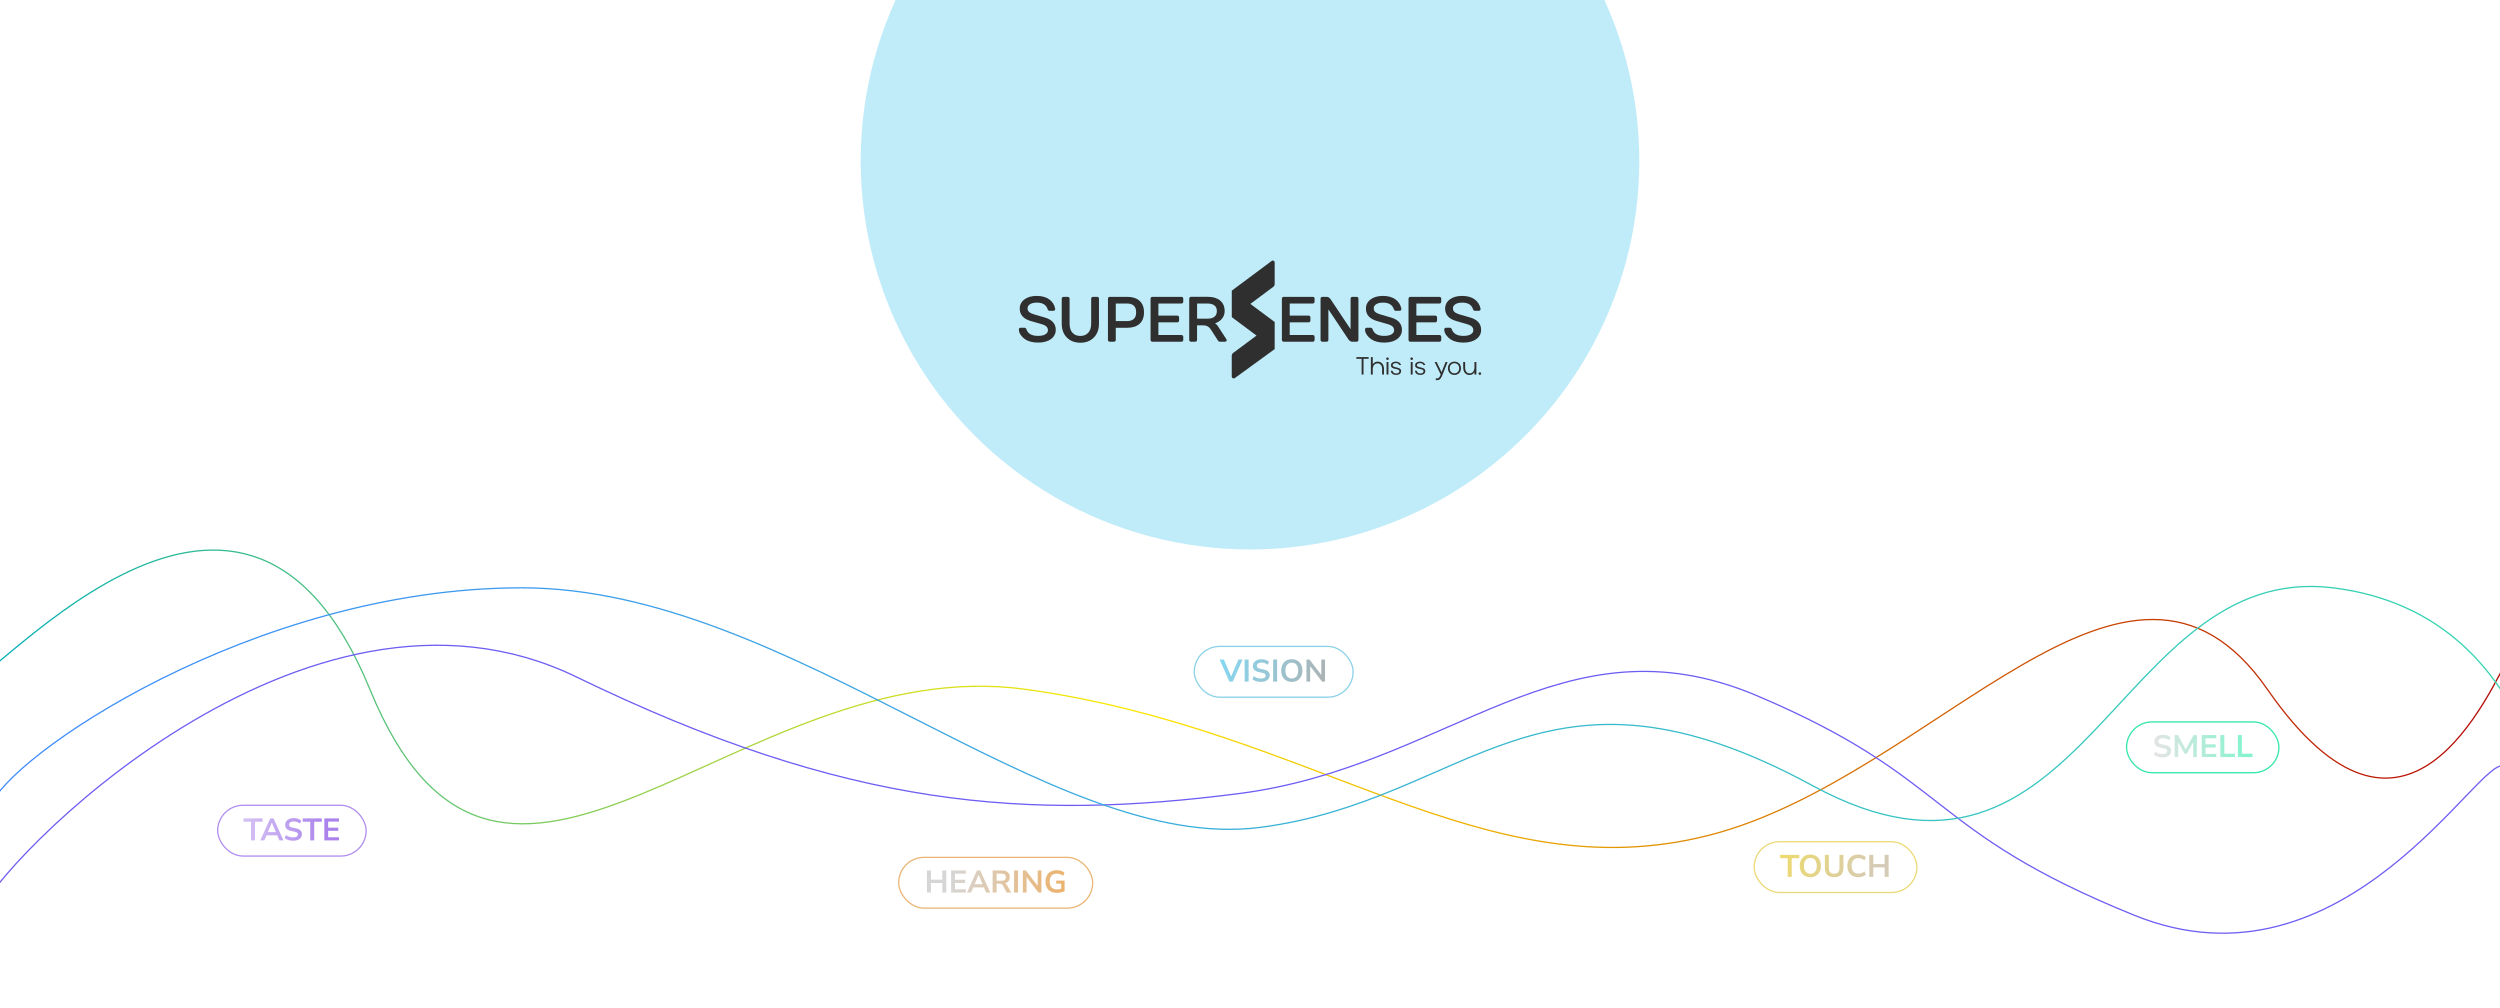 <?xml version="1.0" encoding="UTF-8"?>
<svg xmlns="http://www.w3.org/2000/svg" width="1920" height="774" viewBox="0 0 1920 774" fill="none">
  <g clip-path="url(#clip0_1052_1375)">
    <rect width="1920" height="774" fill="white"></rect>
    <g filter="url(#filter0_f_1052_1375)">
      <ellipse cx="960" cy="123.5" rx="299" ry="298.5" fill="#83DAF5" fill-opacity="0.5"></ellipse>
    </g>
    <path d="M-32.812 529.409C-17.671 542.223 182.906 282.479 284.089 529.409C385.271 776.338 566.188 498.948 787.688 529.409C1009.19 559.869 1138.69 685.948 1312.69 641.448C1486.69 596.948 1634.63 375.619 1741.36 529.409C1848.1 683.198 1910.76 533.666 1929.69 498.948" stroke="url(#paint0_linear_1052_1375)"></path>
    <path d="M1922.69 588.646C1905.25 578.677 1800.69 768.425 1639.19 702.936C1477.69 637.448 1500.19 598.448 1349.69 534.448C1199.19 470.448 1113.19 588.646 951.688 609.448C790.188 630.25 651.688 621.448 442.716 519.9C233.744 418.353 -4.276 664.887 -16.724 702.936" stroke="#6E5DF3"></path>
    <path d="M1963.69 666.949C1963.69 666.949 1959.69 471.949 1791.69 451.449C1623.69 430.949 1601.19 716.95 1392.19 603.449C1183.19 489.948 1129.19 614.646 967.688 635.448C806.188 656.25 607.188 451.449 400.689 451.449C194.189 451.449 4.725 581.888 -7.724 619.937" stroke="url(#paint1_linear_1052_1375)"></path>
    <rect x="167.188" y="618.448" width="114" height="39" rx="19.5" stroke="#B18EED"></rect>
    <path d="M192.756 645.448V631.096H186.948V628.528H201.636V631.096H195.828V645.448H192.756ZM199.883 645.448L207.539 628.528H210.059L217.715 645.448H214.595L212.915 641.536H204.659L203.003 645.448H199.883ZM208.763 631.864L205.715 639.088H211.859L208.811 631.864H208.763ZM225.211 645.688C223.883 645.688 222.651 645.52 221.515 645.184C220.379 644.832 219.419 644.36 218.635 643.768L219.571 641.344C220.355 641.904 221.211 642.336 222.139 642.64C223.083 642.944 224.107 643.096 225.211 643.096C226.475 643.096 227.395 642.888 227.971 642.472C228.547 642.04 228.835 641.488 228.835 640.816C228.835 640.256 228.627 639.816 228.211 639.496C227.811 639.176 227.115 638.912 226.123 638.704L223.483 638.152C220.475 637.512 218.971 635.968 218.971 633.52C218.971 632.464 219.251 631.544 219.811 630.76C220.371 629.976 221.147 629.368 222.139 628.936C223.131 628.504 224.275 628.288 225.571 628.288C226.723 628.288 227.803 628.464 228.811 628.816C229.819 629.152 230.659 629.632 231.331 630.256L230.395 632.56C229.067 631.44 227.451 630.88 225.547 630.88C224.443 630.88 223.579 631.112 222.955 631.576C222.331 632.04 222.019 632.648 222.019 633.4C222.019 633.976 222.211 634.44 222.595 634.792C222.979 635.128 223.635 635.392 224.563 635.584L227.179 636.136C228.763 636.472 229.939 637 230.707 637.72C231.491 638.44 231.883 639.4 231.883 640.6C231.883 641.608 231.611 642.496 231.067 643.264C230.523 644.032 229.747 644.632 228.739 645.064C227.747 645.48 226.571 645.688 225.211 645.688ZM238.248 645.448V631.096H232.44V628.528H247.128V631.096H241.32V645.448H238.248ZM249.075 645.448V628.528H260.331V630.976H252.027V635.632H259.803V638.08H252.027V643H260.331V645.448H249.075Z" fill="url(#paint2_linear_1052_1375)"></path>
    <rect x="917.188" y="496.448" width="122" height="39" rx="19.5" stroke="#8CD1E7"></rect>
    <path d="M944.186 523.448L936.65 506.528H939.938L945.53 519.512L951.122 506.528H954.29L946.754 523.448H944.186ZM955.871 523.448V506.528H958.943V523.448H955.871ZM968.453 523.688C967.125 523.688 965.893 523.52 964.757 523.184C963.621 522.832 962.661 522.36 961.877 521.768L962.813 519.344C963.597 519.904 964.453 520.336 965.381 520.64C966.325 520.944 967.349 521.096 968.453 521.096C969.717 521.096 970.637 520.888 971.213 520.472C971.789 520.04 972.077 519.488 972.077 518.816C972.077 518.256 971.869 517.816 971.453 517.496C971.053 517.176 970.357 516.912 969.365 516.704L966.725 516.152C963.717 515.512 962.213 513.968 962.213 511.52C962.213 510.464 962.493 509.544 963.053 508.76C963.613 507.976 964.389 507.368 965.381 506.936C966.373 506.504 967.517 506.288 968.813 506.288C969.965 506.288 971.045 506.464 972.053 506.816C973.061 507.152 973.901 507.632 974.573 508.256L973.637 510.56C972.309 509.44 970.693 508.88 968.789 508.88C967.685 508.88 966.821 509.112 966.197 509.576C965.573 510.04 965.261 510.648 965.261 511.4C965.261 511.976 965.453 512.44 965.837 512.792C966.221 513.128 966.877 513.392 967.805 513.584L970.421 514.136C972.005 514.472 973.181 515 973.949 515.72C974.733 516.44 975.125 517.4 975.125 518.6C975.125 519.608 974.853 520.496 974.309 521.264C973.765 522.032 972.989 522.632 971.981 523.064C970.989 523.48 969.813 523.688 968.453 523.688ZM977.762 523.448V506.528H980.834V523.448H977.762ZM992.096 523.688C990.464 523.688 989.032 523.328 987.8 522.608C986.584 521.888 985.64 520.88 984.968 519.584C984.296 518.272 983.96 516.736 983.96 514.976C983.96 513.2 984.296 511.664 984.968 510.368C985.64 509.072 986.584 508.072 987.8 507.368C989.016 506.648 990.448 506.288 992.096 506.288C993.744 506.288 995.176 506.648 996.392 507.368C997.608 508.072 998.552 509.072 999.224 510.368C999.896 511.664 1000.23 513.192 1000.23 514.952C1000.23 516.728 999.896 518.272 999.224 519.584C998.552 520.88 997.608 521.888 996.392 522.608C995.176 523.328 993.744 523.688 992.096 523.688ZM992.096 521.048C993.648 521.048 994.856 520.512 995.72 519.44C996.584 518.368 997.016 516.88 997.016 514.976C997.016 513.056 996.584 511.568 995.72 510.512C994.872 509.456 993.664 508.928 992.096 508.928C990.544 508.928 989.336 509.456 988.472 510.512C987.608 511.568 987.176 513.056 987.176 514.976C987.176 516.88 987.608 518.368 988.472 519.44C989.336 520.512 990.544 521.048 992.096 521.048ZM1003.36 523.448V506.528H1005.66L1014.76 518.336V506.528H1017.61V523.448H1015.33L1006.21 511.592V523.448H1003.36Z" fill="url(#paint3_linear_1052_1375)"></path>
    <rect x="1347.19" y="646.448" width="125" height="39" rx="19.5" stroke="#EBD975"></rect>
    <path d="M1372.97 673.448V659.096H1367.16V656.528H1381.85V659.096H1376.04V673.448H1372.97ZM1390.35 673.688C1388.72 673.688 1387.29 673.328 1386.05 672.608C1384.84 671.888 1383.89 670.88 1383.22 669.584C1382.55 668.272 1382.21 666.736 1382.21 664.976C1382.21 663.2 1382.55 661.664 1383.22 660.368C1383.89 659.072 1384.84 658.072 1386.05 657.368C1387.27 656.648 1388.7 656.288 1390.35 656.288C1392 656.288 1393.43 656.648 1394.65 657.368C1395.86 658.072 1396.81 659.072 1397.48 660.368C1398.15 661.664 1398.49 663.192 1398.49 664.952C1398.49 666.728 1398.15 668.272 1397.48 669.584C1396.81 670.88 1395.86 671.888 1394.65 672.608C1393.43 673.328 1392 673.688 1390.35 673.688ZM1390.35 671.048C1391.9 671.048 1393.11 670.512 1393.97 669.44C1394.84 668.368 1395.27 666.88 1395.27 664.976C1395.27 663.056 1394.84 661.568 1393.97 660.512C1393.13 659.456 1391.92 658.928 1390.35 658.928C1388.8 658.928 1387.59 659.456 1386.73 660.512C1385.86 661.568 1385.43 663.056 1385.43 664.976C1385.43 666.88 1385.86 668.368 1386.73 669.44C1387.59 670.512 1388.8 671.048 1390.35 671.048ZM1408.64 673.688C1406.32 673.688 1404.55 673.088 1403.31 671.888C1402.1 670.672 1401.49 668.88 1401.49 666.512V656.528H1404.56V666.488C1404.56 668.008 1404.91 669.152 1405.59 669.92C1406.3 670.672 1407.31 671.048 1408.64 671.048C1411.35 671.048 1412.7 669.528 1412.7 666.488V656.528H1415.75V666.512C1415.75 668.88 1415.15 670.672 1413.95 671.888C1412.75 673.088 1410.98 673.688 1408.64 673.688ZM1427.2 673.688C1425.44 673.688 1423.93 673.336 1422.66 672.632C1421.42 671.912 1420.46 670.904 1419.78 669.608C1419.11 668.296 1418.78 666.752 1418.78 664.976C1418.78 663.2 1419.11 661.664 1419.78 660.368C1420.46 659.072 1421.42 658.072 1422.66 657.368C1423.93 656.648 1425.44 656.288 1427.2 656.288C1428.34 656.288 1429.41 656.464 1430.42 656.816C1431.44 657.168 1432.28 657.672 1432.94 658.328L1431.93 660.776C1431.21 660.168 1430.47 659.728 1429.72 659.456C1428.97 659.168 1428.16 659.024 1427.3 659.024C1425.58 659.024 1424.28 659.544 1423.38 660.584C1422.49 661.608 1422.04 663.072 1422.04 664.976C1422.04 666.88 1422.49 668.352 1423.38 669.392C1424.28 670.432 1425.58 670.952 1427.3 670.952C1428.16 670.952 1428.97 670.816 1429.72 670.544C1430.47 670.256 1431.21 669.808 1431.93 669.2L1432.94 671.648C1432.28 672.288 1431.44 672.792 1430.42 673.16C1429.41 673.512 1428.34 673.688 1427.2 673.688ZM1435.62 673.448V656.528H1438.69V663.584H1447.4V656.528H1450.47V673.448H1447.4V666.152H1438.69V673.448H1435.62Z" fill="url(#paint4_linear_1052_1375)"></path>
    <rect x="1633.19" y="554.448" width="117" height="39" rx="19.5" stroke="#32E7A9"></rect>
    <path d="M1660.74 581.688C1659.41 581.688 1658.18 581.52 1657.05 581.184C1655.91 580.832 1654.95 580.36 1654.17 579.768L1655.1 577.344C1655.89 577.904 1656.74 578.336 1657.67 578.64C1658.61 578.944 1659.64 579.096 1660.74 579.096C1662.01 579.096 1662.93 578.888 1663.5 578.472C1664.08 578.04 1664.37 577.488 1664.37 576.816C1664.37 576.256 1664.16 575.816 1663.74 575.496C1663.34 575.176 1662.65 574.912 1661.65 574.704L1659.01 574.152C1656.01 573.512 1654.5 571.968 1654.5 569.52C1654.5 568.464 1654.78 567.544 1655.34 566.76C1655.9 565.976 1656.68 565.368 1657.67 564.936C1658.66 564.504 1659.81 564.288 1661.1 564.288C1662.25 564.288 1663.33 564.464 1664.34 564.816C1665.35 565.152 1666.19 565.632 1666.86 566.256L1665.93 568.56C1664.6 567.44 1662.98 566.88 1661.08 566.88C1659.97 566.88 1659.11 567.112 1658.49 567.576C1657.86 568.04 1657.55 568.648 1657.55 569.4C1657.55 569.976 1657.74 570.44 1658.13 570.792C1658.51 571.128 1659.17 571.392 1660.09 571.584L1662.71 572.136C1664.29 572.472 1665.47 573 1666.24 573.72C1667.02 574.44 1667.41 575.4 1667.41 576.6C1667.41 577.608 1667.14 578.496 1666.6 579.264C1666.05 580.032 1665.28 580.632 1664.27 581.064C1663.28 581.48 1662.1 581.688 1660.74 581.688ZM1670.1 581.448V564.528H1672.67L1678.67 575.592L1684.64 564.528H1687.16V581.448H1684.38V570.048L1679.53 578.88H1677.73L1672.88 570.096V581.448H1670.1ZM1690.89 581.448V564.528H1702.14V566.976H1693.84V571.632H1701.62V574.08H1693.84V579H1702.14V581.448H1690.89ZM1705.21 581.448V564.528H1708.28V578.832H1716.39V581.448H1705.21ZM1718.68 581.448V564.528H1721.76V578.832H1729.87V581.448H1718.68Z" fill="url(#paint5_linear_1052_1375)"></path>
    <rect x="690.188" y="658.448" width="149" height="39" rx="19.5" stroke="#EAB575"></rect>
    <path d="M711.903 685.448V668.528H714.975V675.584H723.687V668.528H726.759V685.448H723.687V678.152H714.975V685.448H711.903ZM730.465 685.448V668.528H741.721V670.976H733.417V675.632H741.193V678.08H733.417V683H741.721V685.448H730.465ZM742.657 685.448L750.313 668.528H752.833L760.489 685.448H757.369L755.689 681.536H747.433L745.777 685.448H742.657ZM751.537 671.864L748.489 679.088H754.633L751.585 671.864H751.537ZM762.34 685.448V668.528H769.684C771.54 668.528 772.972 668.976 773.98 669.872C774.988 670.752 775.492 671.992 775.492 673.592C775.492 674.856 775.164 675.904 774.508 676.736C773.852 677.552 772.908 678.104 771.676 678.392C772.492 678.648 773.164 679.264 773.692 680.24L776.524 685.448H773.14L770.212 680.048C769.924 679.52 769.58 679.16 769.18 678.968C768.796 678.776 768.3 678.68 767.692 678.68H765.412V685.448H762.34ZM765.412 676.4H769.156C771.396 676.4 772.516 675.488 772.516 673.664C772.516 671.856 771.396 670.952 769.156 670.952H765.412V676.4ZM778.793 685.448V668.528H781.865V685.448H778.793ZM785.543 685.448V668.528H787.847L796.943 680.336V668.528H799.799V685.448H797.519L788.399 673.592V685.448H785.543ZM811.632 685.688C809.76 685.688 808.176 685.336 806.88 684.632C805.6 683.928 804.624 682.928 803.952 681.632C803.28 680.336 802.944 678.8 802.944 677.024C802.944 675.232 803.288 673.688 803.976 672.392C804.664 671.08 805.656 670.072 806.952 669.368C808.248 668.648 809.8 668.288 811.608 668.288C812.792 668.288 813.904 668.464 814.944 668.816C815.984 669.152 816.848 669.624 817.536 670.232L816.504 672.632C815.752 672.04 814.984 671.616 814.2 671.36C813.416 671.104 812.552 670.976 811.608 670.976C809.816 670.976 808.456 671.496 807.528 672.536C806.616 673.576 806.16 675.072 806.16 677.024C806.16 678.992 806.632 680.488 807.576 681.512C808.52 682.536 809.92 683.048 811.776 683.048C812.304 683.048 812.84 683.008 813.384 682.928C813.944 682.832 814.496 682.696 815.04 682.52V678.584H811.152V676.304H817.608V684.44C816.824 684.824 815.896 685.128 814.824 685.352C813.752 685.576 812.688 685.688 811.632 685.688Z" fill="url(#paint6_linear_1052_1375)"></path>
    <path d="M978.954 218.231V201.554C978.954 200.355 977.615 199.692 976.68 200.381L946.002 223.229V223.305V243.552L946.33 243.807L965.005 257.73L947.139 270.991C946.406 271.526 945.977 272.393 945.977 273.311V289.147C945.977 290.371 947.341 291.085 948.327 290.37L978.954 268.109V247.301L960.28 233.403L977.969 220.22C978.6 219.761 978.954 219.021 978.954 218.231Z" fill="#2F2F2F"></path>
    <path d="M802.364 243.833L794.278 241.487C792.433 240.951 791.094 240.288 790.26 239.523C789.527 238.835 789.173 237.917 789.173 236.693C789.173 235.52 789.729 234.551 790.892 233.735C792.155 232.868 793.975 232.409 796.325 232.409C800.772 232.409 803.501 234.092 804.639 237.585C804.866 238.299 805.422 238.707 806.079 238.707H808.985C809.566 238.707 809.92 238.452 810.097 238.248C810.274 238.044 810.476 237.662 810.375 237.05V236.999C809.743 233.99 808.176 231.567 805.7 229.833C803.274 228.125 800.09 227.258 796.224 227.258C792.332 227.258 789.173 228.15 786.823 229.91C784.372 231.72 783.159 234.143 783.159 237.05C783.159 241.716 786.014 244.929 791.675 246.561L799.761 248.882C801.581 249.392 802.895 250.055 803.704 250.845C804.436 251.559 804.815 252.503 804.815 253.727C804.815 254.874 804.234 255.818 803.021 256.634C801.733 257.526 799.761 257.96 797.209 257.96C792.332 257.96 789.401 256.277 788.238 252.783C788.011 252.095 787.455 251.687 786.798 251.687H783.892C783.058 251.687 782.477 252.248 782.477 253.038C782.477 254.517 782.982 255.945 783.968 257.322C784.903 258.623 786.014 259.719 787.278 260.561C789.754 262.244 793.115 263.111 797.209 263.111C801.328 263.111 804.639 262.218 807.039 260.484C809.541 258.674 810.83 256.277 810.83 253.319C810.83 248.652 807.974 245.439 802.364 243.833Z" fill="#2F2F2F"></path>
    <path d="M842.646 227.973H839.361C838.552 228.024 838.021 228.585 838.021 229.401V248.5C838.021 251.662 837.238 254.059 835.696 255.64C834.13 257.221 832.184 258.012 829.707 258.012C827.231 258.012 825.285 257.247 823.743 255.64C822.202 254.059 821.444 251.662 821.444 248.5V229.375C821.393 228.559 820.837 227.998 820.029 227.998H816.769C815.96 228.049 815.404 228.61 815.404 229.426V248.526C815.404 253.014 816.744 256.635 819.372 259.261C822 261.888 825.487 263.214 829.707 263.214C833.927 263.214 837.415 261.888 840.043 259.261C842.671 256.635 844.01 253.039 844.01 248.526V229.426C844.01 228.559 843.454 227.973 842.646 227.973Z" fill="#2F2F2F"></path>
    <path d="M875.166 231.007C872.917 228.993 869.733 227.973 865.664 227.973H852.246C851.437 228.024 850.906 228.585 850.906 229.401V261.046C850.906 261.862 851.487 262.449 852.296 262.449H855.531C856.339 262.449 856.921 261.862 856.921 261.046V251.739H865.664C869.733 251.739 872.917 250.719 875.166 248.704C877.44 246.664 878.602 243.681 878.602 239.856C878.602 236.031 877.44 233.047 875.166 231.007ZM872.563 239.856C872.563 242.176 871.982 243.834 870.769 244.93C869.556 246.027 867.837 246.588 865.664 246.588H856.921V233.098H865.664C867.837 233.098 869.556 233.659 870.769 234.756C871.982 235.878 872.563 237.535 872.563 239.856Z" fill="#2F2F2F"></path>
    <path d="M907.36 227.973H885.021C884.212 227.973 883.631 228.559 883.631 229.401V261.046C883.631 261.862 884.212 262.449 885.021 262.449H907.36C908.168 262.449 908.75 261.862 908.75 261.046V258.7C908.75 257.884 908.168 257.298 907.36 257.298H889.645V247.557H904.125C904.959 247.557 905.54 246.97 905.54 246.129V243.808C905.54 242.967 904.959 242.38 904.125 242.38H889.645V233.098H907.36C908.168 233.098 908.75 232.512 908.75 231.67V229.35C908.75 228.559 908.194 227.973 907.36 227.973Z" fill="#2F2F2F"></path>
    <path d="M936.27 251.916C935.714 251.049 935.309 250.412 934.981 249.978C934.627 249.519 934.071 248.984 933.313 248.397C933.262 248.372 933.237 248.321 933.187 248.295C935.082 247.658 936.649 246.714 937.862 245.465C939.656 243.629 940.54 241.436 940.54 238.911C940.54 235.469 939.378 232.74 937.053 230.802C934.779 228.915 931.62 227.946 927.627 227.946H914.664C913.855 227.997 913.324 228.558 913.324 229.374V261.045C913.324 261.861 913.905 262.448 914.714 262.448H917.949C918.757 262.448 919.339 261.861 919.339 261.045V249.876H924.165C926.692 249.876 928.537 250.871 929.851 252.936L935.41 261.581C935.891 262.295 936.472 262.448 936.851 262.448H940.641C942.031 262.448 942.082 261.428 942.082 261.326C942.082 261.02 942.006 260.739 941.804 260.433L936.27 251.916ZM932.757 243.195C931.519 244.215 929.8 244.725 927.652 244.725H919.364V233.123H927.652C929.775 233.123 931.494 233.633 932.757 234.653C933.97 235.622 934.551 237.024 934.551 238.911C934.551 240.798 933.97 242.201 932.757 243.195Z" fill="#2F2F2F"></path>
    <path d="M1008.22 227.973H985.88C985.071 227.973 984.49 228.559 984.49 229.401V261.046C984.49 261.862 985.071 262.449 985.88 262.449H1008.22C1009.03 262.449 1009.61 261.862 1009.61 261.046V258.7C1009.61 257.884 1009.03 257.298 1008.22 257.298H990.505V247.557H1004.98C1005.82 247.557 1006.4 246.97 1006.4 246.129V243.808C1006.4 242.967 1005.82 242.38 1004.98 242.38H990.505V233.098H1008.22C1009.03 233.098 1009.61 232.512 1009.61 231.67V229.35C1009.61 228.559 1009.03 227.973 1008.22 227.973Z" fill="#2F2F2F"></path>
    <path d="M1041.88 227.973H1038.64C1037.83 227.973 1037.25 228.559 1037.25 229.401V252.835L1021.89 229.809C1020.9 228.304 1019.67 227.973 1018.81 227.973H1015.57C1014.76 227.973 1014.18 228.559 1014.18 229.401V261.046C1014.18 261.862 1014.76 262.449 1015.57 262.449H1018.81C1019.61 262.449 1020.2 261.862 1020.2 261.046V237.586L1035.56 260.638C1036.55 262.117 1037.78 262.449 1038.64 262.449H1041.88C1042.69 262.449 1043.27 261.862 1043.27 261.046V229.375C1043.27 228.559 1042.69 227.973 1041.88 227.973Z" fill="#2F2F2F"></path>
    <path d="M1068.23 243.833L1060.14 241.487C1058.3 240.952 1056.96 240.289 1056.13 239.524C1055.39 238.835 1055.04 237.917 1055.04 236.693C1055.04 235.52 1055.6 234.551 1056.76 233.735C1058.02 232.868 1059.84 232.409 1062.19 232.409C1066.64 232.409 1069.37 234.092 1070.51 237.586C1070.73 238.3 1071.29 238.708 1071.95 238.708H1074.85C1075.43 238.708 1075.79 238.453 1075.96 238.249C1076.14 238.045 1076.34 237.662 1076.24 237.05V236.999C1075.61 233.99 1074.04 231.568 1071.57 229.834C1069.14 228.125 1065.96 227.258 1062.09 227.258C1058.2 227.258 1055.04 228.151 1052.69 229.91C1050.24 231.721 1049.03 234.143 1049.03 237.05C1049.03 241.717 1051.88 244.93 1057.54 246.562L1065.63 248.882C1067.45 249.392 1068.76 250.055 1069.57 250.846C1070.3 251.56 1070.68 252.503 1070.68 253.727C1070.68 254.875 1070.1 255.818 1068.89 256.634C1067.6 257.527 1065.63 257.96 1063.08 257.96C1058.2 257.96 1055.27 256.277 1054.11 252.784C1053.88 252.095 1053.32 251.687 1052.66 251.687H1049.76C1048.92 251.687 1048.34 252.248 1048.34 253.039C1048.34 254.518 1048.85 255.946 1049.83 257.323C1050.77 258.623 1051.88 259.72 1053.15 260.561C1055.62 262.244 1058.98 263.111 1063.08 263.111C1067.2 263.111 1070.51 262.219 1072.91 260.485C1075.41 258.674 1076.7 256.277 1076.7 253.319C1076.7 248.653 1073.84 245.44 1068.23 243.833Z" fill="#2F2F2F"></path>
    <path d="M1105.48 227.973H1083.14C1082.34 227.973 1081.75 228.559 1081.75 229.401V261.046C1081.75 261.862 1082.34 262.449 1083.14 262.449H1105.48C1106.29 262.449 1106.87 261.862 1106.87 261.046V258.7C1106.87 257.884 1106.29 257.298 1105.48 257.298H1087.77V247.557H1102.25C1103.08 247.557 1103.66 246.97 1103.66 246.129V243.808C1103.66 242.967 1103.08 242.38 1102.25 242.38H1087.77V233.098H1105.48C1106.29 233.098 1106.87 232.512 1106.87 231.67V229.35C1106.85 228.559 1106.29 227.973 1105.48 227.973Z" fill="#2F2F2F"></path>
    <path d="M1129.06 243.833L1120.97 241.487C1119.13 240.952 1117.79 240.289 1116.95 239.524C1116.22 238.835 1115.87 237.917 1115.87 236.693C1115.87 235.52 1116.42 234.551 1117.58 233.735C1118.85 232.868 1120.67 232.409 1123.02 232.409C1127.47 232.409 1130.19 234.092 1131.33 237.586C1131.56 238.3 1132.12 238.708 1132.77 238.708H1135.68C1136.26 238.708 1136.61 238.453 1136.79 238.249C1136.97 238.045 1137.17 237.662 1137.07 237.05V236.999C1136.44 233.99 1134.87 231.568 1132.39 229.834C1129.97 228.125 1126.78 227.258 1122.92 227.258C1119.03 227.258 1115.87 228.151 1113.52 229.91C1111.07 231.721 1109.85 234.143 1109.85 237.05C1109.85 241.717 1112.71 244.93 1118.37 246.562L1126.45 248.882C1128.27 249.392 1129.59 250.055 1130.4 250.846C1131.13 251.56 1131.51 252.503 1131.51 253.727C1131.51 254.875 1130.93 255.818 1129.71 256.634C1128.43 257.527 1126.45 257.96 1123.9 257.96C1119.03 257.96 1116.09 256.277 1114.93 252.784C1114.7 252.095 1114.15 251.687 1113.49 251.687H1110.59C1109.75 251.687 1109.17 252.248 1109.17 253.039C1109.17 254.518 1109.68 255.946 1110.66 257.323C1111.6 258.623 1112.71 259.72 1113.97 260.561C1116.45 262.244 1119.81 263.111 1123.9 263.111C1128.02 263.111 1131.33 262.219 1133.73 260.485C1136.23 258.674 1137.52 256.277 1137.52 253.319C1137.52 248.653 1134.67 245.44 1129.06 243.833Z" fill="#2F2F2F"></path>
    <path d="M1045.69 275.581H1041.7V274.255H1051.13V275.581H1047.18V287.668H1045.72V275.581H1045.69Z" fill="#2F2F2F"></path>
    <path d="M1052.82 274.255H1054.28V279.84C1055.04 278.514 1056.31 277.723 1058.05 277.723C1061.08 277.723 1062.9 279.993 1062.9 283.384V287.668H1061.46V283.41C1061.46 280.885 1060.22 279.075 1057.97 279.075C1055.65 279.075 1054.28 280.936 1054.28 283.588V287.643H1052.82V274.255Z" fill="#2F2F2F"></path>
    <path d="M1065.6 274.509C1066.21 274.509 1066.59 274.891 1066.59 275.478C1066.59 276.09 1066.21 276.447 1065.6 276.447C1065 276.447 1064.62 276.064 1064.62 275.478C1064.62 274.917 1065 274.509 1065.6 274.509ZM1064.87 278.002H1066.34V287.667H1064.87V278.002Z" fill="#2F2F2F"></path>
    <path d="M1069.5 284.761C1069.7 286.087 1070.81 286.801 1072.1 286.852H1072.25C1073.41 286.852 1074.7 286.316 1074.7 285.092V285.016C1074.68 283.868 1073.03 283.588 1071.39 283.256C1069.75 282.95 1068.23 282.287 1068.23 280.579V280.502C1068.23 278.462 1070.35 277.723 1072.05 277.723C1074.09 277.774 1075.59 278.666 1075.99 280.349H1074.6C1074.27 279.227 1073.03 278.87 1072.1 278.87H1071.95C1071.14 278.87 1069.65 279.202 1069.6 280.477V280.502C1069.6 282.797 1075.91 281.395 1076.07 284.888V284.99C1076.07 287.03 1074.25 287.974 1072.05 287.974C1069.95 287.872 1068.31 286.801 1068.11 284.735L1069.5 284.761Z" fill="#2F2F2F"></path>
    <path d="M1084.18 274.509C1084.79 274.509 1085.16 274.891 1085.16 275.478C1085.16 276.09 1084.79 276.447 1084.18 276.447C1083.57 276.447 1083.19 276.064 1083.19 275.478C1083.19 274.917 1083.57 274.509 1084.18 274.509ZM1083.45 278.002H1084.91V287.667H1083.45V278.002Z" fill="#2F2F2F"></path>
    <path d="M1088.07 284.761C1088.27 286.087 1089.38 286.801 1090.67 286.852H1090.82C1091.98 286.852 1093.27 286.316 1093.27 285.092V285.016C1093.25 283.868 1091.61 283.588 1089.96 283.256C1088.32 282.95 1086.8 282.287 1086.8 280.579V280.502C1086.8 278.462 1088.93 277.723 1090.62 277.723C1092.67 277.774 1094.16 278.666 1094.56 280.349H1093.17C1092.84 279.227 1091.61 278.87 1090.67 278.87H1090.52C1089.71 278.87 1088.22 279.202 1088.17 280.477V280.502C1088.17 282.797 1094.49 281.395 1094.64 284.888V284.99C1094.64 287.03 1092.82 287.974 1090.62 287.974C1088.52 287.872 1086.88 286.801 1086.68 284.735L1088.07 284.761Z" fill="#2F2F2F"></path>
    <path d="M1103.86 290.575C1104.97 290.575 1105.71 289.504 1106.46 287.668L1101.79 278.029H1103.38L1107.12 285.858L1110.2 278.029H1111.75L1107.85 287.821C1107.02 289.938 1105.93 291.927 1104.19 291.927H1102.67V290.601H1103.86V290.575Z" fill="#2F2F2F"></path>
    <path d="M1117.02 287.974C1114.07 287.974 1112 285.857 1112 282.848C1112 279.839 1114.07 277.723 1117.02 277.723C1119.96 277.723 1122.05 279.839 1122.05 282.848C1122.05 285.857 1119.96 287.974 1117.02 287.974ZM1117 278.947C1114.9 278.947 1113.36 280.579 1113.36 282.823C1113.36 285.092 1114.9 286.724 1117 286.724C1119.17 286.724 1120.66 285.092 1120.66 282.823C1120.66 280.579 1119.17 278.947 1117 278.947Z" fill="#2F2F2F"></path>
    <path d="M1133.86 287.667H1132.39V285.831C1131.64 287.157 1130.22 288.024 1128.6 288.024C1125.57 288.024 1123.75 285.551 1123.75 282.312V278.003H1125.22V282.261C1125.22 285.041 1126.53 286.749 1128.68 286.749C1130.95 286.749 1132.39 284.888 1132.39 281.981V278.003H1133.86V287.667Z" fill="#2F2F2F"></path>
    <path d="M1136.54 285.934C1137.14 285.934 1137.52 286.316 1137.52 286.903C1137.52 287.489 1137.14 287.897 1136.54 287.897C1135.93 287.897 1135.55 287.489 1135.55 286.903C1135.55 286.316 1135.93 285.934 1136.54 285.934Z" fill="#2F2F2F"></path>
  </g>
  <defs>
    <filter id="filter0_f_1052_1375" x="186.2" y="-649.8" width="1547.6" height="1546.6" color-interpolation-filters="sRGB">
      <feFlood flood-opacity="0" result="BackgroundImageFix"></feFlood>
      <feBlend mode="normal" in="SourceGraphic" in2="BackgroundImageFix" result="shape"></feBlend>
      <feGaussianBlur stdDeviation="237.4" result="effect1_foregroundBlur_1052_1375"></feGaussianBlur>
    </filter>
    <linearGradient id="paint0_linear_1052_1375" x1="7.688" y1="552.25" x2="1927.69" y2="552.25" gradientUnits="userSpaceOnUse">
      <stop stop-color="#04B0B4"></stop>
      <stop offset="0.445" stop-color="#FFE800"></stop>
      <stop offset="1" stop-color="#B40404"></stop>
    </linearGradient>
    <linearGradient id="paint1_linear_1052_1375" x1="16.683" y1="751.883" x2="1915.05" y2="400.731" gradientUnits="userSpaceOnUse">
      <stop stop-color="#3E8BFF"></stop>
      <stop offset="1" stop-color="#34D5AE"></stop>
    </linearGradient>
    <linearGradient id="paint2_linear_1052_1375" x1="251.343" y1="625.078" x2="165.393" y2="627.054" gradientUnits="userSpaceOnUse">
      <stop stop-color="#AA82EC"></stop>
      <stop offset="1" stop-color="#E3D8F6"></stop>
    </linearGradient>
    <linearGradient id="paint3_linear_1052_1375" x1="931.45" y1="510.192" x2="1021.53" y2="534.574" gradientUnits="userSpaceOnUse">
      <stop stop-color="#83DAF5"></stop>
      <stop offset="1" stop-color="#AFAFAF"></stop>
    </linearGradient>
    <linearGradient id="paint4_linear_1052_1375" x1="1342.48" y1="649.448" x2="1440.34" y2="672.745" gradientUnits="userSpaceOnUse">
      <stop stop-color="#F6E054"></stop>
      <stop offset="1" stop-color="#D5CAB6"></stop>
    </linearGradient>
    <linearGradient id="paint5_linear_1052_1375" x1="1730.69" y1="566.274" x2="1658.23" y2="586.113" gradientUnits="userSpaceOnUse">
      <stop stop-color="#7AF5CB"></stop>
      <stop offset="1" stop-color="#E4E4E4"></stop>
    </linearGradient>
    <linearGradient id="paint6_linear_1052_1375" x1="729.099" y1="673.344" x2="834.629" y2="685.828" gradientUnits="userSpaceOnUse">
      <stop stop-color="#D6D6D6"></stop>
      <stop offset="1" stop-color="#F0AB57"></stop>
    </linearGradient>
    <clipPath id="clip0_1052_1375">
      <rect width="1920" height="774" fill="white"></rect>
    </clipPath>
  </defs>
</svg>
